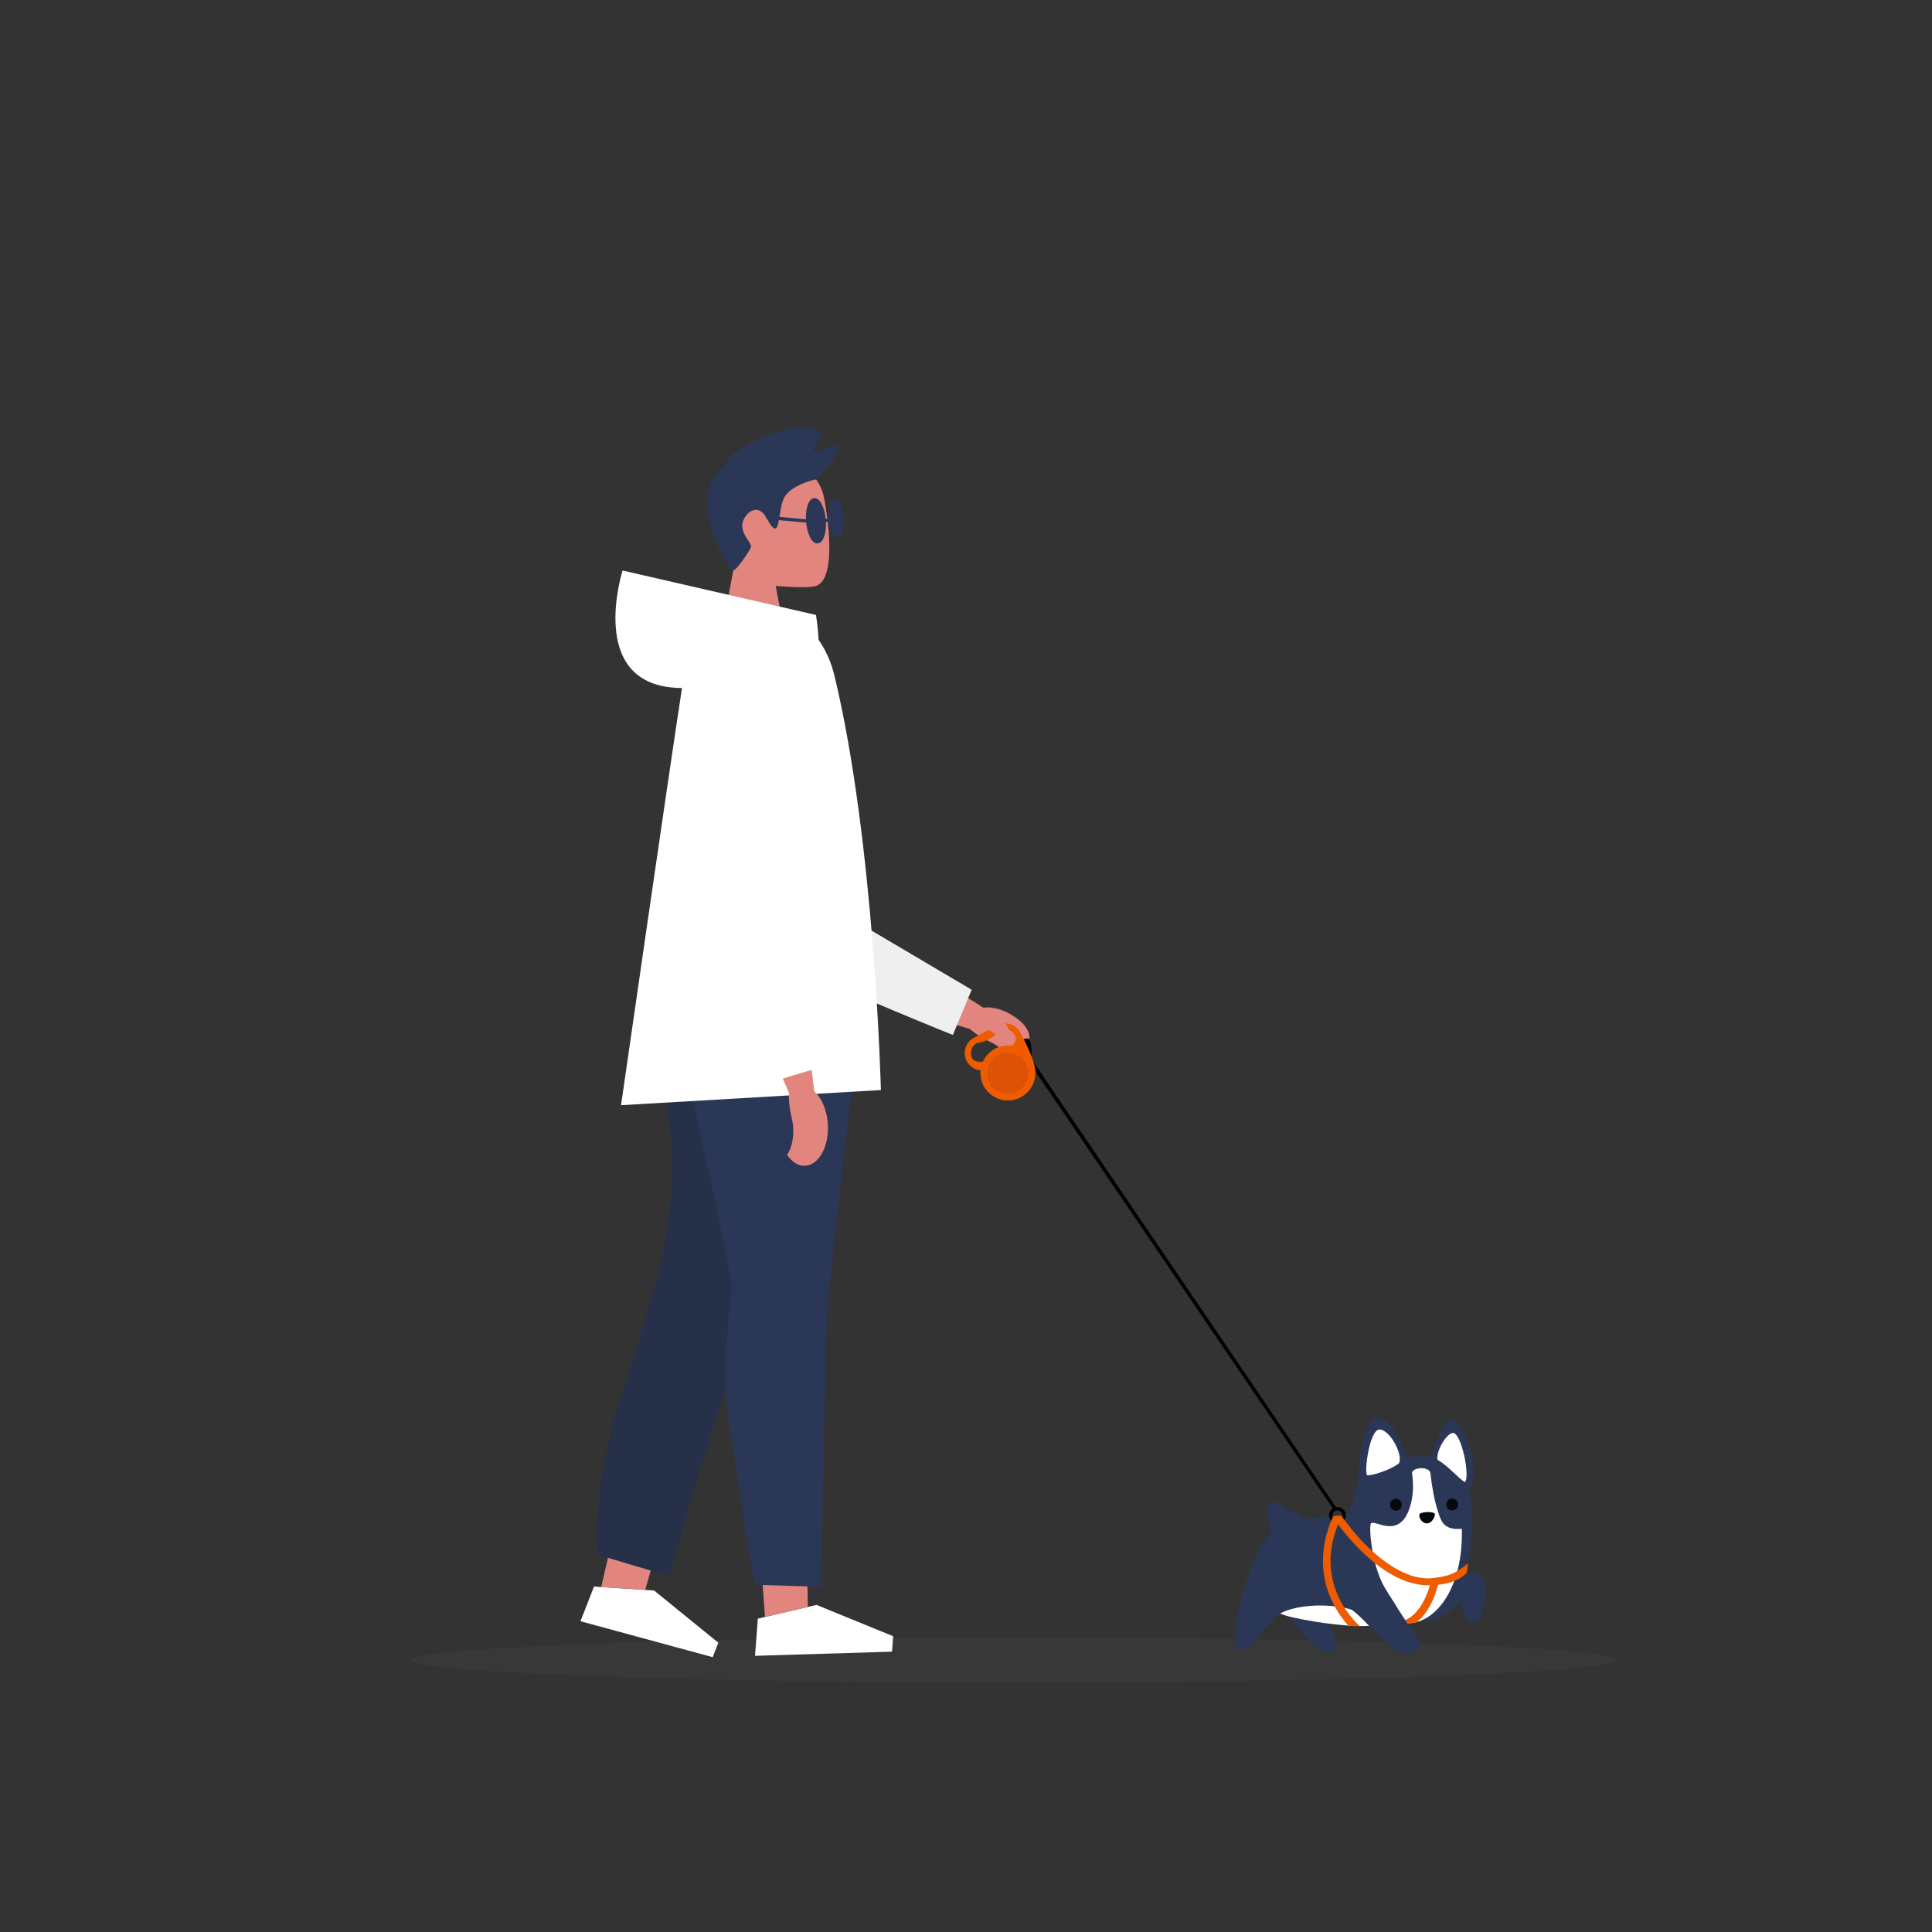 <svg version="1.2" xmlns="http://www.w3.org/2000/svg" viewBox="0 0 2000 2000" width="2000" height="2000">
	<rect x="0" y="0" width="2000" height="2000" fill="#333333" stroke="none"/>
	<title>Vector Smart Object-ai</title>
	<style>
		.s0 { opacity: .4;fill: #414042 } 
		.s1 { fill: #e2857e } 
		.s2 { fill: #efefef } 
		.s3 { fill: #2a3756 } 
		.s4 { fill: #ffffff } 
		.s5 { fill: #263149 } 
		.s6 { fill: #ef5c00 } 
		.s7 { fill: #06090c } 
		.s8 { fill: #000000 } 
		.s9 { fill: #dd5205 } 
	</style>
	<g id="Layer 1">
		<path id="&lt;Path&gt;" class="s0" d="m1673.8 1718.4c0 12.9-279.3 23.4-623.8 23.4-344.5 0-623.8-10.5-623.8-23.4 0-13 279.3-23.5 623.8-23.5 344.5 0 623.8 10.5 623.8 23.5z"/>
		<g id="01 Standing">
			<g id="&lt;Group&gt;">
				<g id="&lt;Group&gt;">
					<g id="hand 12 ">
						<path id="&lt;Path&gt;" class="s1" d="m1000 1031.8l28.1 17.7-9.4 19.9-28.7-8.3z"/>
						<path id="&lt;Path&gt;" class="s1" d="m1052.2 1053.9c-17.8-13.1-38.9-14.8-47.1-3.7-2.4 3.2-3.4 7.2-3.2 11.5 0.2 4.3 15.6 13.2 22.5 16.5 3.6 1.7 7.5 3.8 10.8 6.9 2.2 2.1-3.1 12.8-3.1 12.8 8.6 0.6 23.2-2.5 27.3-8.1 8.2-11 10.7-22.7-7.2-35.9z"/>
						<path id="&lt;Path&gt;" class="s2" d="m847.2 930.8l158.7 93.8-19.5 46.8c0 0-111-44.6-167.3-72.2-56.2-27.7-110.8-171.9 28.1-68.4z"/>
					</g>
				</g>
				<path id="&lt;Path&gt;" class="s1" d="m1025 1048.5c0 0 26.1 16.8 20.6 22.9-5.5 6-29.3-9.1-29.3-9.1 0 0 0.4-15.4 8.7-13.8z"/>
			</g>
			<g id="head">
				<path id="&lt;Path&gt;" class="s1" d="m782.4 471.8c26.4-6.7 64.5 12 70.5 42.9 6 31 11.6 84.9-8 91.8-8.7 3.1-41.9 0-41.9 0l7 36.9h-60.9l10-52.9c0 0-63.9-96.7 23.3-118.7z"/>
				<path id="&lt;Path&gt;" class="s3" d="m844.7 496.2c0 0-28 5.7-33.9 21.1-6 15.3-2.8 46.2-17.2 19-7.1-13.2-17.8-9.7-23.5 1-6.9 13.2 8.7 24.5 7.3 28.9-1.5 4.5-14.8 23.9-18.3 24.3-3.5 0.5-38.5-55.4-22.6-92.2 15-34.5 96.5-46.1 108.2-2.1z"/>
				<path id="&lt;Path&gt;" class="s3" d="m844.7 496.2c0 0 27.5-26.3 21.6-34.6-3.7-5.1-20.3 10.5-24.4 5.8-3.2-3.9 10.9-14.6 7.8-18.6-16.2-20.8-97.7 14.6-99.8 33.8-2.2 19.1 94.8 13.6 94.8 13.6z"/>
			</g>
			<g id="leg 5 ">
				<g id="&lt;Group&gt;">
					<path id="&lt;Path&gt;" class="s4" d="m737.8 1715.5l-136.9-37.2 14-35.9 62.2 4.1 66.5 54z"/>
					<path id="&lt;Path&gt;" class="s1" d="m622.4 1642.9l45.5 3 9.2-32-45.8-9.8z"/>
				</g>
				<path id="&lt;Path&gt;" class="s5" d="m855 1087.2c0 0-68.7 261.4-86.5 300.9-11.9 26.6-54.3 165.6-75.2 243.6l-74.3-22.1c-4.9-38.6 4.8-99.8 19-147.7 30.1-101.1 53.1-155.1 57.4-236.6 4.3-81.5-27.4-167-12.7-213.1 14.7-46.1 172.3 75 172.3 75z"/>
			</g>
			<g id="leg">
				<path id="&lt;Path&gt;" class="s3" d="m688.2 1007.7c0 0 66.2 294.2 68.8 319.3 2.7 25.1-14 73.3-0.1 159.8 6.9 43.2 16.9 118.8 25.1 153.8l67.3 2c2.1-75.3 5.7-237.2 6.2-267.8 0.7-43.5 33.5-304.5 33.5-304.5 0 0-175.9-122.9-200.8-62.6z"/>
				<path id="&lt;Path&gt;" class="s4" d="m923.4 1709.8l-141.8 4.3 2.9-38.5 60.8-14.2 79.3 32.4z"/>
				<path id="&lt;Path&gt;" class="s1" d="m791.9 1673.9l44.4-10.4-0.4-21.3-46.4-1.4z"/>
			</g>
			<g id="04 Standing 2 ">
				<path id="dress 1 " class="s4" d="m788.5 628.3c-27 1.7-72.5 19.3-82.6 84.7-14.2 92-63 431.1-63 431.1l269-15.7c0 0-6.4-256.6-48.1-429-12.5-51.7-52.3-72.5-75.3-71.1z"/>
				<g id="hand 1 ">
					<path id="&lt;Path&gt;" class="s1" d="m839.9 1104.8l4.1 33.8-21.9 5.5-12-28.2z"/>
					<path id="&lt;Path&gt;" class="s4" d="m779.9 684.9c35.7 10.3 24.2 55.5 32.1 233.1l37.4 186.8-49.8 14.9c0 0-36.7-117.1-51.2-179.7-14.5-62.7-34.2-274 31.5-255.1z"/>
					<path id="&lt;Path&gt;" class="s1" d="m857 1164.4c-1.1-22.7-13.5-40.6-27.6-39.9-4.1 0.2-7.9 2-11.2 4.9-3.3 3-0.4 21 1.5 28.6 1 4 1.5 8.4 1.5 13 0 10-2.5 18.8-6.4 24.6 5 7.2 11.6 11.6 18.7 11.2 14.1-0.7 24.7-19.7 23.5-42.4z"/>
				</g>
				<g id="glasses 6 ">
					<path id="&lt;Compound Path&gt;" class="s3" d="m866.7 556.7c-5.2 0-8.6-9.8-9.2-19.6-0.6-8.3 0.8-15.6 3.6-18.7 1.1-1.3 2.3-1.6 3.1-1.7h0.2c5.2 0 8.6 9.8 9.2 19.6 0.6 8.3-0.8 15.6-3.6 18.7-1.1 1.3-2.3 1.7-3.1 1.7z"/>
					<path id="&lt;Compound Path&gt;" class="s3" d="m846.1 562.6c-6.5 0-10.8-11.9-11.7-23-0.7-9.5 1.1-18 4.4-21.8 1.2-1.4 2.7-2.1 4.2-2.2h0.2c6.5 0 10.9 11.8 11.7 23 0.7 9.4-1 18-4.4 21.8-1.2 1.3-2.6 2.1-4.2 2.2z"/>
					<path id="&lt;Path&gt;" class="s3" d="m835.9 541.1l-41.8-3.7-2.2-3.7 44.3 4.1z"/>
					<path id="&lt;Path&gt;" class="s3" d="m858.7 540.3h-5.5v-3.3h5.5z"/>
				</g>
			</g>
			<path id="&lt;Path&gt;" class="s4" d="m844.7 636.6l-200.2-46c0 0-37.2 116 55 121.4 69.2 4.1 126-5.8 145.2-28.3 6.4-7.5 0-47.1 0-47.1z"/>
		</g>
		<g id="&lt;Group&gt;">
			<g id="dog 1 ">
				<path id="&lt;Path&gt;" class="s3" d="m1304.5 1601.1c12.7-26.3 56.7-31.3 79.8-31.1 20.9 0.1 17.1-32.8 22.5-37.7-2.2-7.6 3.2-66 20.5-64.3 17.3 1.6 29.2 40.5 29.2 40.5 11.4-2.2 24.9 0 24.9 0 10.3-33.5 17.3-44 25.9-36.8 9.6 8.1 26.5 51.9 13.5 69.8 6.2 29.6 1.4 57.2-2.6 87.6-1.5 10.7-5.1 19.8-9.9 27.4-7.3 8.3-16.1 11.7-23.3 16.6-8.5 5.8-97.3 4.7-126.3 0.5 0 0-20.7-9.9-33.4-3.4-9.3 2.2-30.6 42.9-42.2 37.1-13-6.5 3.6-69.3 21.4-106.2z"/>
				<path id="&lt;Path&gt;" class="s3" d="m1355.2 1573.8c-18.1-7.8-37.6-24.1-42-17.7-4.4 6.4 3.6 35.3 3.6 35.3 0 0 47.1-13.9 38.4-17.6z"/>
				<path id="&lt;Path&gt;" class="s3" d="m1376.8 1710.8c-19 0.3-46.1-45-46.1-45l40.6 7.7c0 0 22.8 37.1 5.5 37.3z"/>
				<path id="&lt;Path&gt;" class="s3" d="m1537.9 1645.5c0 12.2-4.6 37.7-13.7 33.8-14.8-6.2-10.1-24.2-10.1-24.2 0 0-15 19.4-39 23.4-10.5 2.5-23.3-1-22.8-2.8 2.7-10 49.7-30.9 52-36.2 4.6-10.2 33.6-22.6 33.6 6z"/>
				<path id="&lt;Path&gt;" class="s4" d="m1419.3 1576.9c4.1-4.1 29.4 17.4 40.2-16.6 4-12.6 3.7-24.6 2.3-34.8-0.9-6.7 18.2-8.2 19-0.2 1.4 13.4 4.2 27.6 6.2 34.2 4.4 13.9 5.7 24.9 26.3 23.1 1.5 60.4-25.7 94.2-51.1 97.4-8.7 1.1-13.3 0.5-15.6-3-3.8-5.8-1.4-14.6-1.5-14.8-4.2-7.4-15.3-19.7-21.5-43.8-5.2-19.8-6.1-39.7-4.3-41.5z"/>
				<path id="&lt;Path&gt;" class="s4" d="m1383.9 1663.1c21.7 2.7 25.2 9.3 25.2 9.3l9.6 10.6c-29.6 2.2-87.8-8.6-93.4-12.8 11.7-6.3 34.2-10.2 58.6-7.1z"/>
				<path id="&lt;Path&gt;" class="s6" d="m1448.5 1678.7c25.2-3.6 32.9-42.3 33-42.7l7.8 1.5c-0.1 0.4-2.1 11.1-7.8 22.5-4.3 8.4-9.4 15-15.3 19.5-2.5 0.8-7.4 1.2-10.1 1-5.1-0.3-7.6-1.8-7.6-1.8z"/>
				<path id="&lt;Path&gt;" class="s3" d="m1433.9 1644.5c0 0 29.6 47.4 34.5 52.4 5 4.9-6.3 22.9-24.8 10.5-18.5-12.4-33.7-36.5-51.9-45.9-11.8-6.1 23-26.1 42.2-17z"/>
				<g id="&lt;Group&gt;">
					<path id="&lt;Path&gt;" class="s4" d="m1448.4 1514.5c3.9-9.3-9.5-34.1-20.1-34.7-10.5-0.6-16.3 43.8-13.1 47.4 4.8 0.8 26.3-6.3 33.2-12.7z"/>
					<path id="&lt;Path&gt;" class="s4" d="m1488.1 1511.2c-1.8-8.2 8.4-26.1 15.2-27.8 9.5-2.2 19 46.3 13.1 50.8-6-3.1-18-17.5-28.3-23z"/>
					<path id="&lt;Path&gt;" class="s7" d="m1484.9 1566.6c2 1.3-2.1 10.6-7.8 10.4-5.7-0.1-8.8-7.1-7.7-9.4 1.1-2.3 11.9-3.4 15.5-1z"/>
					<path id="&lt;Path&gt;" class="s7" d="m1497.2 1557.4c0 3.4 2.8 6.2 6.1 6.2 3.4 0 6.1-2.8 6.1-6.2 0-3.4-2.7-6.2-6.1-6.2-3.3 0-6.1 2.8-6.1 6.2z"/>
					<path id="&lt;Path&gt;" class="s7" d="m1439 1557.7c0 3.4 2.7 6.2 6.1 6.2 3.3 0 6.1-2.8 6.1-6.2 0-3.4-2.8-6.2-6.1-6.2-3.4 0-6.1 2.8-6.1 6.2z"/>
				</g>
				<path id="&lt;Path&gt;" class="s6" d="m1395.8 1682.8c-5-5.5-11.8-14.2-17.2-26-8.8-18.8-15.6-49 1.2-86.8 0.3-0.5 8.1-2 9.1-0.6 3.6 5.1 13.6 19.1 27 31.9 15.3 14.8 38.6 32.7 62.8 32.7q0.2 0 0.3 0c12.1-1 21.7-2.9 28.6-7.1 7.5-4.6 11.3-7.7 12.1-8.9-0.3 3.1-1.1 10.1-1.4 10.4-8.5 8.4-21.7 12.6-39.2 12.7q-0.2 0-0.4 0c-21.6 0-44.7-11.6-68.5-34.5-11.5-11.1-20.2-22.1-25.1-28.5-10.5 26.4-10.3 51.7 0.7 75.3 8.9 19.1 21.8 29.8 21.9 29.9 0 0-3.9 0.6-11.9-0.5z"/>
			</g>
			<g id="&lt;Group&gt;">
				<path id="&lt;Path&gt;" class="s8" d="m1381.4 1564l-314.9-462.8 2.4-3.2 314.8 463.2z"/>
				<path id="&lt;Path&gt;" class="s8" d="m1384.5 1560c-4.8 0-8.7 3.9-8.7 8.7 0 2.1 0.9 4.1 2.2 5.7l1.7-4q-0.3-0.8-0.3-1.7c0-2.8 2.3-5.1 5.1-5.1 2.8 0 5 2.3 5 5.1q0 0.7-0.1 1.3l2.3 3.3c0.9-1.3 1.4-2.9 1.4-4.6 0-4.8-3.9-8.7-8.6-8.7z"/>
				<g id="&lt;Group&gt;">
					<path id="&lt;Path&gt;" class="s8" d="m1065.1 1094l2.7-0.5c0 0 0.7-17.9-4-18.5-2.1-0.3-6.4 1.6-6.4 1.6z"/>
					<path id="&lt;Compound Path&gt;" fill-rule="evenodd" class="s6" d="m1000.8 1098.6c-4.7-8.7-1.4-19.6 7.4-24.3l23.7-12.8c8.7-4.6 19.6-1.4 24.3 7.4 3.9 7.2 16.4 31.1 15.6 41.8 0.1 10.1-5.4 20-15 25.1-13.8 7.5-31 2.3-38.5-11.6-2.7-5.1-3.8-10.8-3.2-16.2-5.8-0.5-11.3-3.9-14.3-9.4zm34.1-31.5c-8.8 8.1-13 10.9-23.8 12.7-5.6 3.1-7.8 10.2-4.7 15.8 1.6 3.1 6.3 3.9 11.1 3.4 2.5-5.5 6.7-10.2 12.4-13.3 5.6-3 11.6-3.9 17.4-3.1 3.4-3 5.5-6.8 3.4-10.8-3.1-5.6-10.2-7.8-15.8-4.7z"/>
					<path id="&lt;Path&gt;" class="s9" d="m1024.3 1120.9c5.6 10.3 18.5 14.2 28.8 8.7 10.4-5.6 14.2-18.5 8.7-28.8-5.6-10.3-18.5-14.2-28.8-8.7-10.3 5.6-14.2 18.5-8.7 28.8z"/>
				</g>
			</g>
			<path id="&lt;Path&gt;" class="s1" d="m1016.3 1060.6c0 0 25 19.3 30.1 16.4 5.1-2.9-11.1-26.4-11.1-26.4z"/>
		</g>
	</g>
</svg>